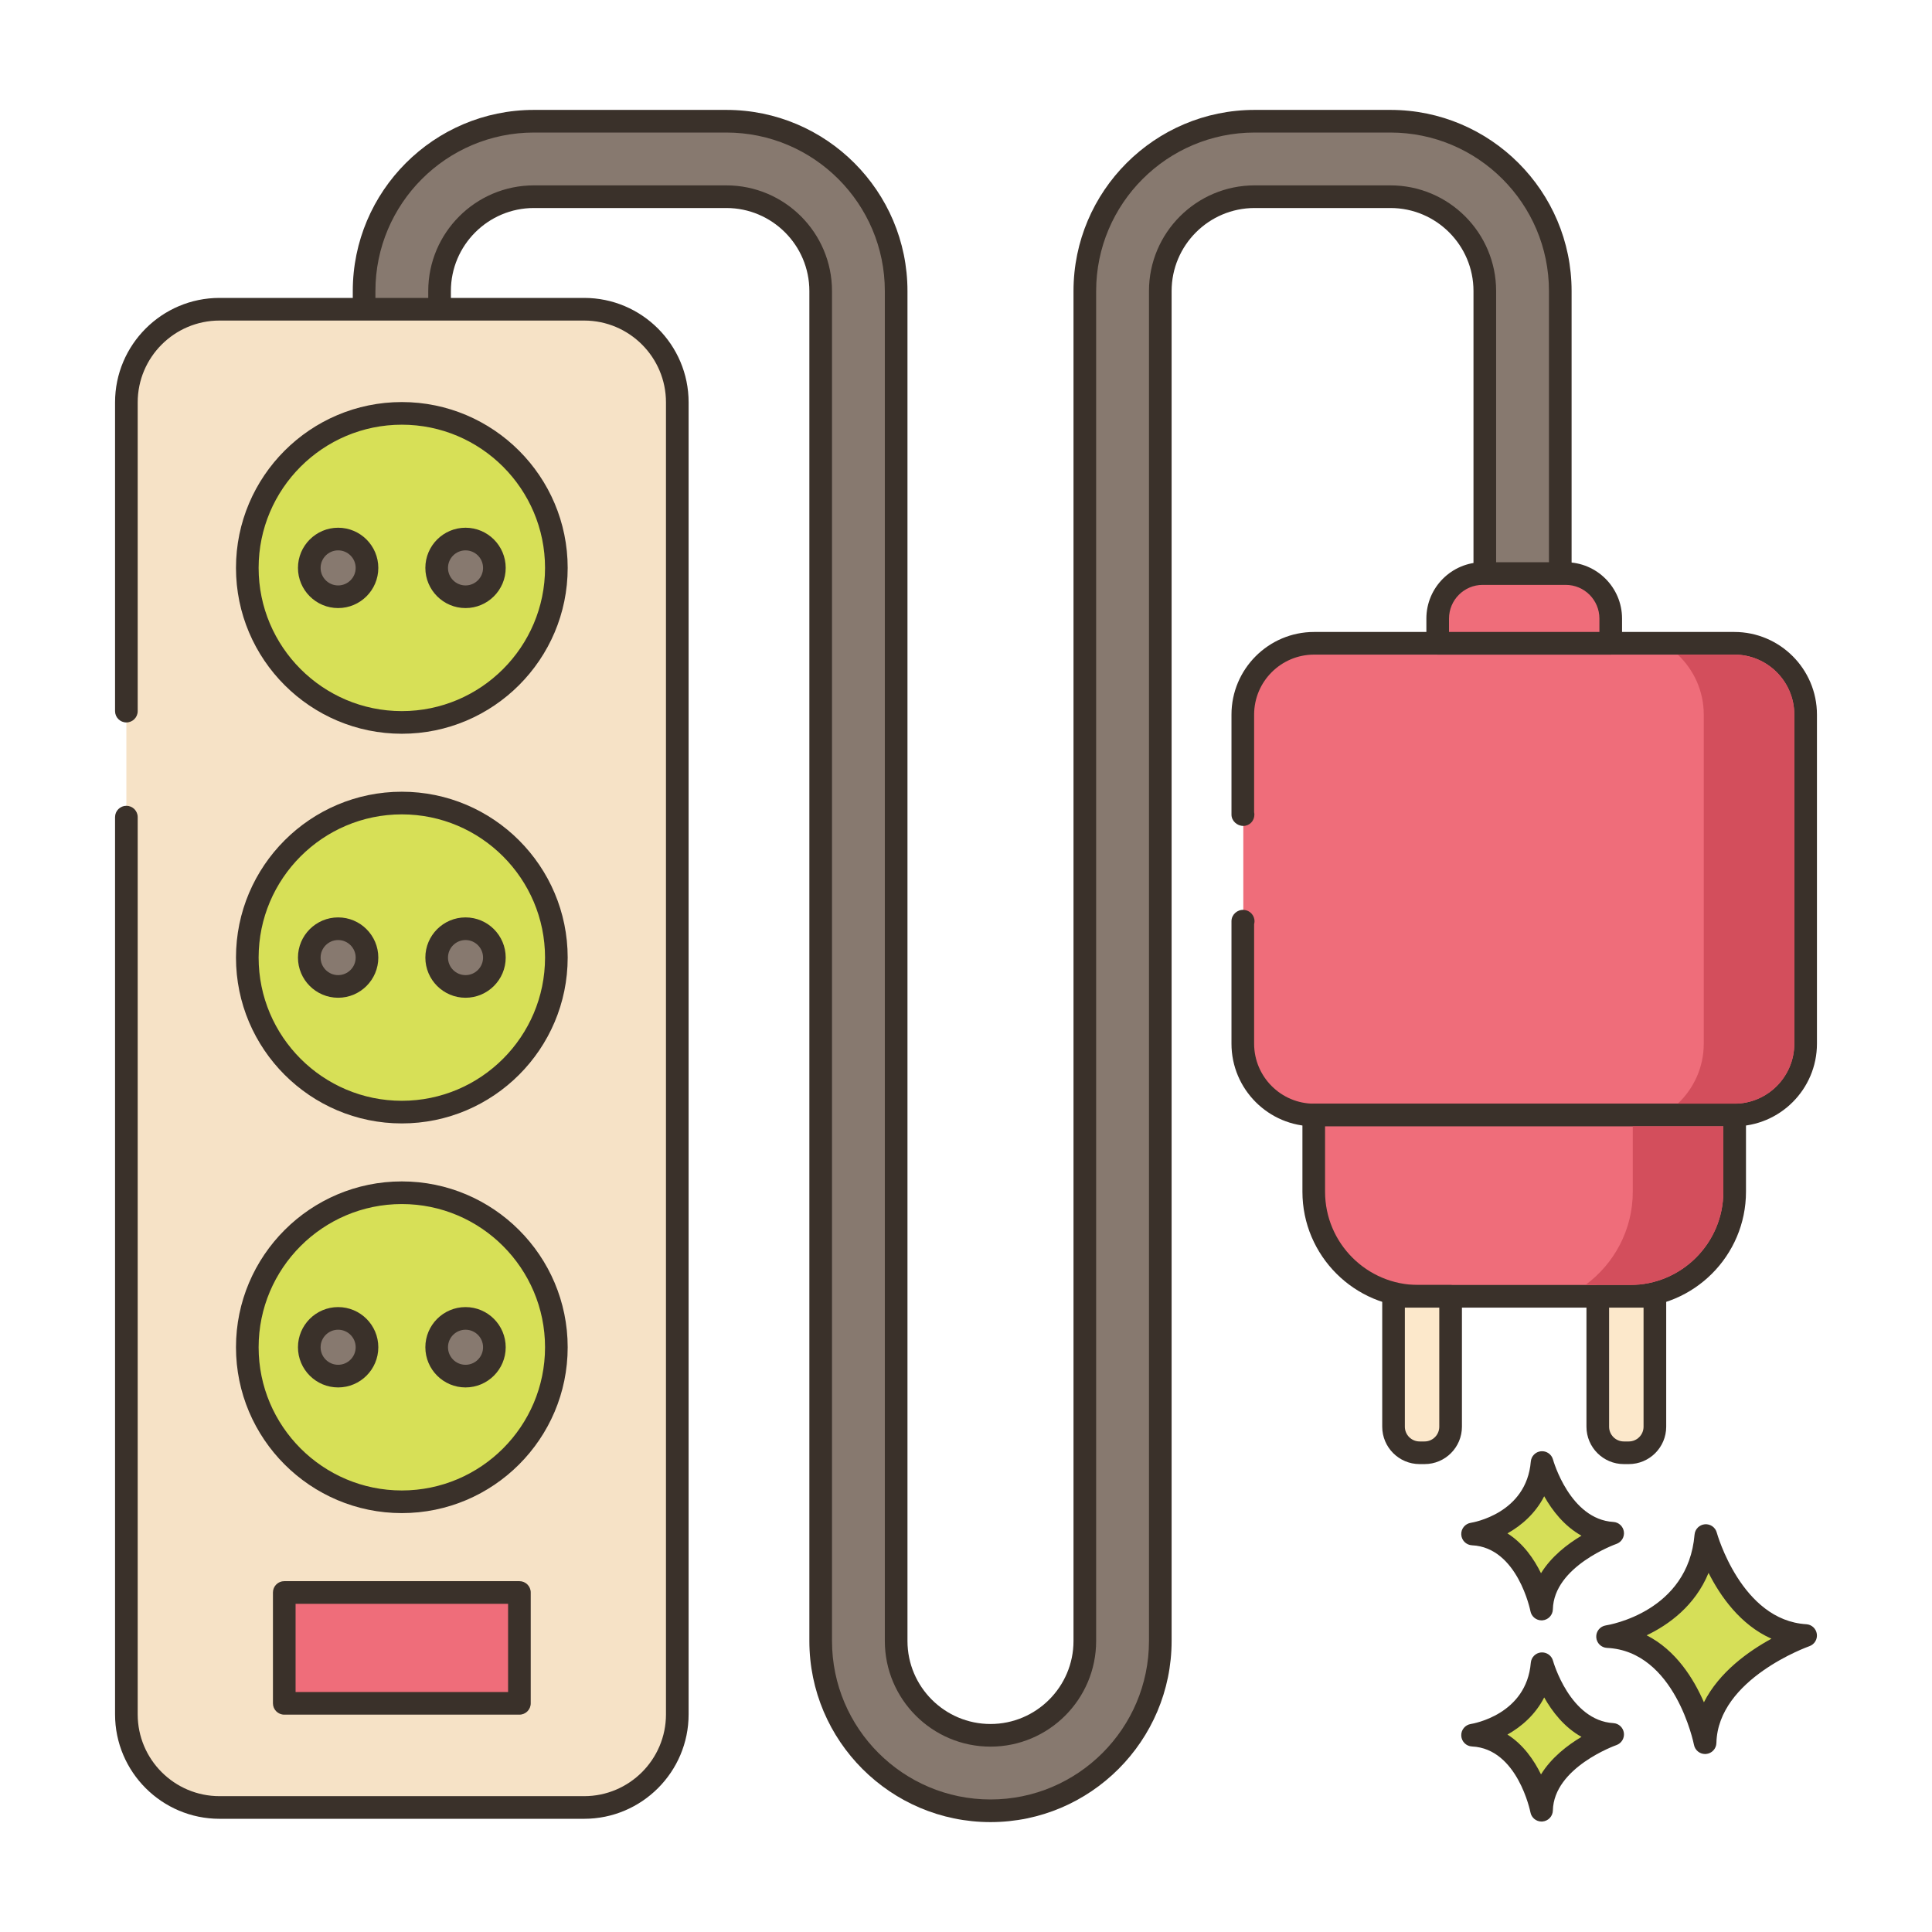 <?xml version="1.0" encoding="UTF-8" standalone="no"?><!-- icon666.com - MILLIONS OF FREE VECTOR ICONS --><svg width="1024" height="1024" id="Layer_1" enable-background="new 0 0 256 256" viewBox="0 0 256 256" xmlns="http://www.w3.org/2000/svg"><g><path d="m226.033 203.469s3.408 12.659 13.222 13.247c0 0-13.1 4.525-13.321 14.202 0 0-2.579-13.572-12.925-14.059 0 0 12.05-1.826 13.024-13.39z" fill="#d6df58"/><path d="m225.933 232.417c-.713 0-1.335-.506-1.473-1.218-.024-.124-2.494-12.417-11.521-12.843-.771-.036-1.388-.65-1.428-1.421-.04-.77.511-1.444 1.273-1.561.441-.068 10.895-1.816 11.754-12.031.061-.726.635-1.301 1.359-1.367.737-.062 1.393.399 1.584 1.102.031.116 3.259 11.626 11.863 12.141.714.042 1.297.583 1.396 1.292.098.708-.318 1.388-.994 1.622-.121.042-12.118 4.311-12.313 12.819-.018.767-.611 1.396-1.375 1.46-.041.003-.083.005-.125.005zm-7.741-15.729c3.878 1.969 6.23 5.746 7.586 8.877 2.026-4.021 5.942-6.787 8.949-8.427-4.134-1.843-6.783-5.651-8.334-8.723-1.792 4.359-5.27 6.868-8.201 8.273z" fill="#3a312a"/><path d="m204.334 220.45s2.411 8.954 9.352 9.369c0 0-9.266 3.201-9.422 10.046 0 0-1.824-9.6-9.142-9.944 0 0 8.524-1.292 9.212-9.471z" fill="#d6df58"/><path d="m204.263 241.364c-.714 0-1.337-.508-1.473-1.22-.016-.082-1.703-8.441-7.738-8.726-.771-.036-1.388-.65-1.428-1.421-.04-.77.511-1.444 1.274-1.561.296-.047 7.363-1.243 7.941-8.113.062-.726.636-1.303 1.361-1.368.719-.056 1.392.399 1.581 1.102.022.079 2.229 7.92 7.995 8.265.714.042 1.299.584 1.396 1.293s-.32 1.388-.996 1.622c-.081.028-8.282 2.953-8.413 8.661-.018.768-.612 1.397-1.377 1.461-.04.003-.082.005-.123.005zm-4.519-11.527c2.107 1.333 3.523 3.395 4.447 5.28 1.376-2.232 3.515-3.872 5.365-4.973-2.287-1.268-3.885-3.35-4.942-5.224-1.173 2.288-3.014 3.876-4.87 4.917z" fill="#3a312a"/><path d="m204.334 193.792s2.411 8.954 9.352 9.37c0 0-9.266 3.201-9.422 10.046 0 0-1.824-9.6-9.142-9.944 0-.001 8.524-1.292 9.212-9.472z" fill="#d6df58"/><path d="m204.263 214.707c-.714 0-1.337-.508-1.473-1.22-.016-.082-1.703-8.442-7.738-8.727-.771-.036-1.388-.65-1.428-1.421-.04-.77.511-1.444 1.274-1.561.296-.047 7.363-1.242 7.941-8.113.062-.726.636-1.303 1.361-1.368.716-.062 1.393.4 1.582 1.103.038.138 2.249 7.921 7.994 8.265.714.042 1.299.584 1.396 1.293s-.32 1.389-.997 1.622c-.08.028-8.281 2.952-8.412 8.661-.018.768-.611 1.398-1.377 1.461-.04.003-.082.005-.123.005zm-4.519-11.527c2.107 1.332 3.523 3.395 4.447 5.279 1.376-2.232 3.515-3.871 5.364-4.972-2.287-1.27-3.884-3.351-4.941-5.224-1.173 2.287-3.014 3.876-4.87 4.917z" fill="#3a312a"/><path d="m131.245 239.938c-12.406 0-22.5-10.094-22.5-22.5v-178.875c0-6.893-5.607-12.5-12.5-12.5h-25.5c-6.893 0-12.5 5.607-12.5 12.5v11.272c0 2.762-2.238 5-5 5s-5-2.238-5-5v-11.272c0-12.406 10.094-22.5 22.5-22.5h25.5c12.406 0 22.5 10.094 22.5 22.5v178.875c0 6.893 5.607 12.5 12.5 12.5s12.5-5.607 12.5-12.5v-178.875c0-12.406 10.094-22.5 22.5-22.5h18c12.406 0 22.5 10.094 22.5 22.5v68.817c0 2.762-2.238 5-5 5s-5-2.238-5-5v-68.817c0-6.893-5.607-12.5-12.5-12.5h-18c-6.893 0-12.5 5.607-12.5 12.5v178.875c0 12.406-10.094 22.5-22.5 22.5z" fill="#87796f"/><path d="m131.245 241.438c-13.233 0-24-10.767-24-24v-178.875c0-6.065-4.935-11-11-11h-25.5c-6.065 0-11 4.935-11 11v11.272c0 3.584-2.916 6.5-6.5 6.5s-6.5-2.916-6.5-6.5v-11.272c0-13.233 10.767-24 24-24h25.5c13.233 0 24 10.767 24 24v178.875c0 6.065 4.935 11 11 11s11-4.935 11-11v-178.875c0-13.233 10.767-24 24-24h18c13.233 0 24 10.767 24 24v68.817c0 3.584-2.916 6.5-6.5 6.5s-6.5-2.916-6.5-6.5v-68.817c0-6.065-4.935-11-11-11h-18c-6.065 0-11 4.935-11 11v178.875c0 13.233-10.766 24-24 24zm-60.5-216.875h25.5c7.72 0 14 6.28 14 14v178.875c0 11.579 9.421 21 21 21s21-9.421 21-21v-178.875c0-7.72 6.28-14 14-14h18c7.72 0 14 6.28 14 14v68.817c0 1.93 1.57 3.5 3.5 3.5s3.5-1.57 3.5-3.5v-68.817c0-11.579-9.421-21-21-21h-18c-11.579 0-21 9.421-21 21v178.875c0 7.72-6.28 14-14 14s-14-6.28-14-14v-178.875c0-11.579-9.421-21-21-21h-25.5c-11.579 0-21 9.421-21 21v11.272c0 1.93 1.57 3.5 3.5 3.5s3.5-1.57 3.5-3.5v-11.272c0-7.72 6.28-14 14-14z" fill="#3a312a"/><path d="m16.745 108.273v118.885c0 6.816 5.526 12.342 12.342 12.342h48.316c6.816 0 12.342-5.526 12.342-12.342v-173.841c0-6.816-5.526-12.342-12.342-12.342h-48.316c-6.816 0-12.342 5.526-12.342 12.342v40.91z" fill="#f6e2c6"/><path d="m77.403 241h-48.316c-7.633 0-13.842-6.209-13.842-13.842v-118.886c0-.828.672-1.5 1.5-1.5s1.5.672 1.5 1.5v118.886c0 5.979 4.863 10.842 10.842 10.842h48.316c5.979 0 10.842-4.863 10.842-10.842v-173.841c0-5.979-4.863-10.842-10.842-10.842h-48.316c-5.978 0-10.842 4.863-10.842 10.842v40.91c0 .828-.672 1.5-1.5 1.5s-1.5-.672-1.5-1.5v-40.91c0-7.633 6.209-13.842 13.842-13.842h48.316c7.633 0 13.842 6.209 13.842 13.842v173.841c0 7.633-6.209 13.842-13.842 13.842z" fill="#3a312a"/><circle cx="53.245" cy="75.25" fill="#d7e057" r="20.476"/><path d="m53.245 97.226c-12.117 0-21.976-9.858-21.976-21.976s9.858-21.976 21.976-21.976 21.976 9.858 21.976 21.976-9.859 21.976-21.976 21.976zm0-40.952c-10.463 0-18.976 8.513-18.976 18.976s8.513 18.976 18.976 18.976 18.976-8.513 18.976-18.976-8.513-18.976-18.976-18.976z" fill="#3a312a"/><path d="m48.628 75.25c0 2.112-1.712 3.823-3.823 3.823s-3.823-1.712-3.823-3.823c0-2.112 1.712-3.823 3.823-3.823s3.823 1.711 3.823 3.823z" fill="#87796f"/><path d="m44.805 80.573c-2.936 0-5.323-2.388-5.323-5.323s2.388-5.323 5.323-5.323c2.936 0 5.323 2.388 5.323 5.323s-2.388 5.323-5.323 5.323zm0-7.646c-1.281 0-2.323 1.042-2.323 2.323s1.042 2.323 2.323 2.323 2.323-1.042 2.323-2.323-1.042-2.323-2.323-2.323z" fill="#3a312a"/><path d="m65.509 75.25c0 2.112-1.712 3.823-3.823 3.823s-3.823-1.712-3.823-3.823c0-2.112 1.712-3.823 3.823-3.823s3.823 1.711 3.823 3.823z" fill="#87796f"/><path d="m61.685 80.573c-2.935 0-5.323-2.388-5.323-5.323s2.388-5.323 5.323-5.323c2.936 0 5.323 2.388 5.323 5.323s-2.387 5.323-5.323 5.323zm0-7.646c-1.281 0-2.323 1.042-2.323 2.323s1.042 2.323 2.323 2.323 2.323-1.042 2.323-2.323c.001-1.281-1.041-2.323-2.323-2.323z" fill="#3a312a"/><ellipse cx="53.245" cy="126.884" fill="#d7e057" rx="20.476" ry="20.476" transform="matrix(.957 -.29 .29 .957 -34.546 20.925)"/><path d="m53.245 148.859c-12.117 0-21.976-9.858-21.976-21.976 0-12.117 9.858-21.976 21.976-21.976s21.976 9.858 21.976 21.976-9.859 21.976-21.976 21.976zm0-40.951c-10.463 0-18.976 8.513-18.976 18.976s8.513 18.976 18.976 18.976 18.976-8.513 18.976-18.976-8.513-18.976-18.976-18.976z" fill="#3a312a"/><path d="m48.628 126.884c0 2.111-1.712 3.823-3.823 3.823s-3.823-1.712-3.823-3.823c0-2.112 1.712-3.823 3.823-3.823s3.823 1.712 3.823 3.823z" fill="#87796f"/><path d="m44.805 132.207c-2.936 0-5.323-2.388-5.323-5.323 0-2.936 2.388-5.323 5.323-5.323 2.936 0 5.323 2.388 5.323 5.323s-2.388 5.323-5.323 5.323zm0-7.646c-1.281 0-2.323 1.042-2.323 2.323s1.042 2.323 2.323 2.323 2.323-1.042 2.323-2.323-1.042-2.323-2.323-2.323z" fill="#3a312a"/><path d="m65.509 126.884c0 2.111-1.712 3.823-3.823 3.823s-3.823-1.712-3.823-3.823c0-2.112 1.712-3.823 3.823-3.823s3.823 1.712 3.823 3.823z" fill="#87796f"/><path d="m61.685 132.207c-2.935 0-5.323-2.388-5.323-5.323 0-2.936 2.388-5.323 5.323-5.323 2.936 0 5.323 2.388 5.323 5.323.001 2.935-2.387 5.323-5.323 5.323zm0-7.646c-1.281 0-2.323 1.042-2.323 2.323s1.042 2.323 2.323 2.323 2.323-1.042 2.323-2.323c.001-1.281-1.041-2.323-2.323-2.323z" fill="#3a312a"/><circle cx="53.245" cy="178.518" fill="#d7e057" r="20.476"/><path d="m53.245 200.494c-12.117 0-21.976-9.858-21.976-21.975s9.858-21.976 21.976-21.976 21.976 9.858 21.976 21.976c0 12.117-9.859 21.975-21.976 21.975zm0-40.951c-10.463 0-18.976 8.513-18.976 18.976s8.513 18.975 18.976 18.975 18.976-8.513 18.976-18.975c0-10.463-8.513-18.976-18.976-18.976z" fill="#3a312a"/><path d="m48.628 178.518c0 2.112-1.712 3.823-3.823 3.823s-3.823-1.712-3.823-3.823 1.712-3.823 3.823-3.823 3.823 1.712 3.823 3.823z" fill="#87796f"/><path d="m44.805 183.842c-2.936 0-5.323-2.388-5.323-5.323 0-2.936 2.388-5.323 5.323-5.323 2.936 0 5.323 2.388 5.323 5.323s-2.388 5.323-5.323 5.323zm0-7.647c-1.281 0-2.323 1.042-2.323 2.323s1.042 2.323 2.323 2.323 2.323-1.042 2.323-2.323-1.042-2.323-2.323-2.323z" fill="#3a312a"/><path d="m65.509 178.518c0 2.112-1.712 3.823-3.823 3.823s-3.823-1.712-3.823-3.823 1.712-3.823 3.823-3.823 3.823 1.712 3.823 3.823z" fill="#87796f"/><path d="m61.685 183.842c-2.935 0-5.323-2.388-5.323-5.323 0-2.936 2.388-5.323 5.323-5.323 2.936 0 5.323 2.388 5.323 5.323.001 2.935-2.387 5.323-5.323 5.323zm0-7.647c-1.281 0-2.323 1.042-2.323 2.323s1.042 2.323 2.323 2.323 2.323-1.042 2.323-2.323c.001-1.281-1.041-2.323-2.323-2.323z" fill="#3a312a"/><path d="m37.666 211.012h31.159v14.689h-31.159z" fill="#ef6d7a"/><path d="m68.824 227.201h-31.158c-.828 0-1.5-.672-1.5-1.5v-14.689c0-.828.672-1.5 1.5-1.5h31.158c.828 0 1.5.672 1.5 1.5v14.689c0 .828-.672 1.5-1.5 1.5zm-29.658-3h28.158v-11.689h-28.158z" fill="#3a312a"/><path d="m164.745 122.06c-.024 0-.045-.003-.068-.003v16.238c0 5.219 4.231 9.45 9.45 9.45h55.679c5.219 0 9.45-4.231 9.45-9.45v-43.606c0-5.219-4.231-9.45-9.45-9.45h-55.679c-5.219 0-9.45 4.231-9.45 9.45v13.255c.023 0 .045-.003.068-.003z" fill="#ef6d7a"/><path d="m229.806 149.244h-55.68c-6.037 0-10.949-4.912-10.949-10.95v-16.237c0-.86.768-1.55 1.632-1.495.808.053 1.445.737 1.419 1.546-.004.119-.021.234-.051.345v15.842c0 4.384 3.566 7.95 7.949 7.95h55.68c4.383 0 7.949-3.566 7.949-7.95v-43.606c0-4.384-3.566-7.95-7.949-7.95h-55.68c-4.383 0-7.949 3.566-7.949 7.95v12.939c.022.102.034.206.034.313 0 .829-.638 1.499-1.466 1.499s-1.568-.669-1.568-1.497v-13.254c0-6.038 4.912-10.95 10.949-10.95h55.68c6.037 0 10.949 4.912 10.949 10.95v43.604c0 6.039-4.912 10.951-10.949 10.951z" fill="#3a312a"/><path d="m187.932 171.765h28.068c7.651 0 13.853-6.202 13.853-13.853v-10.167h-55.774v10.167c0 7.651 6.202 13.853 13.853 13.853z" fill="#ef6d7a"/><path d="m216 173.265h-28.068c-8.466 0-15.354-6.888-15.354-15.354v-10.167c0-.828.672-1.5 1.5-1.5h55.774c.828 0 1.5.672 1.5 1.5v10.167c0 8.466-6.886 15.354-15.352 15.354zm-40.422-24.021v8.667c0 6.812 5.542 12.354 12.354 12.354h28.068c6.811 0 12.352-5.542 12.352-12.354v-8.667z" fill="#3a312a"/><path d="m219.281 171.768v17.279c0 1.906-1.547 3.453-3.453 3.453h-.661c-1.906 0-3.453-1.547-3.453-3.453v-17.279z" fill="#fce8cb"/><path d="m215.827 194h-.661c-2.731 0-4.953-2.222-4.953-4.953v-17.279c0-.828.672-1.5 1.5-1.5h7.567c.828 0 1.5.672 1.5 1.5v17.279c0 2.731-2.221 4.953-4.953 4.953zm-2.614-20.732v15.779c0 1.077.876 1.953 1.953 1.953h.661c1.077 0 1.953-.876 1.953-1.953v-15.779z" fill="#3a312a"/><path d="m192.213 171.768v17.279c0 1.906-1.541 3.453-3.447 3.453h-.661c-1.906 0-3.453-1.547-3.453-3.453v-17.279z" fill="#fce8cb"/><path d="m188.766 194h-.66c-2.732 0-4.954-2.222-4.954-4.953v-17.279c0-.828.672-1.5 1.5-1.5h7.562c.828 0 1.5.672 1.5 1.5v17.279c-.001 2.731-2.221 4.953-4.948 4.953zm-2.615-20.732v15.779c0 1.077.877 1.953 1.954 1.953h.66c1.073 0 1.947-.876 1.947-1.953v-15.779z" fill="#3a312a"/><path d="m190.502 85.239h22.927v-3.278c0-3.292-2.669-5.961-5.961-5.961h-11.005c-3.292 0-5.961 2.669-5.961 5.961z" fill="#ef6d7a"/><path d="m213.43 86.739h-22.928c-.828 0-1.5-.672-1.5-1.5v-3.278c0-4.114 3.347-7.461 7.461-7.461h11.006c4.114 0 7.461 3.347 7.461 7.461v3.278c0 .828-.672 1.5-1.5 1.5zm-21.428-3h19.928v-1.778c0-2.46-2.001-4.461-4.461-4.461h-11.006c-2.46 0-4.461 2.001-4.461 4.461z" fill="#3a312a"/><g fill="#d34e5c"><path d="m228.352 157.911c0 6.812-5.541 12.354-12.352 12.354h-5.922c3.796-2.798 6.274-7.286 6.274-12.354v-8.667h12z"/><path d="m237.755 138.294c0 4.384-3.566 7.95-7.949 7.95h-7.493c2.114-1.997 3.443-4.819 3.443-7.95v-43.605c0-3.132-1.328-5.953-3.443-7.95h7.493c4.383 0 7.949 3.566 7.949 7.95z"/></g></g></svg>